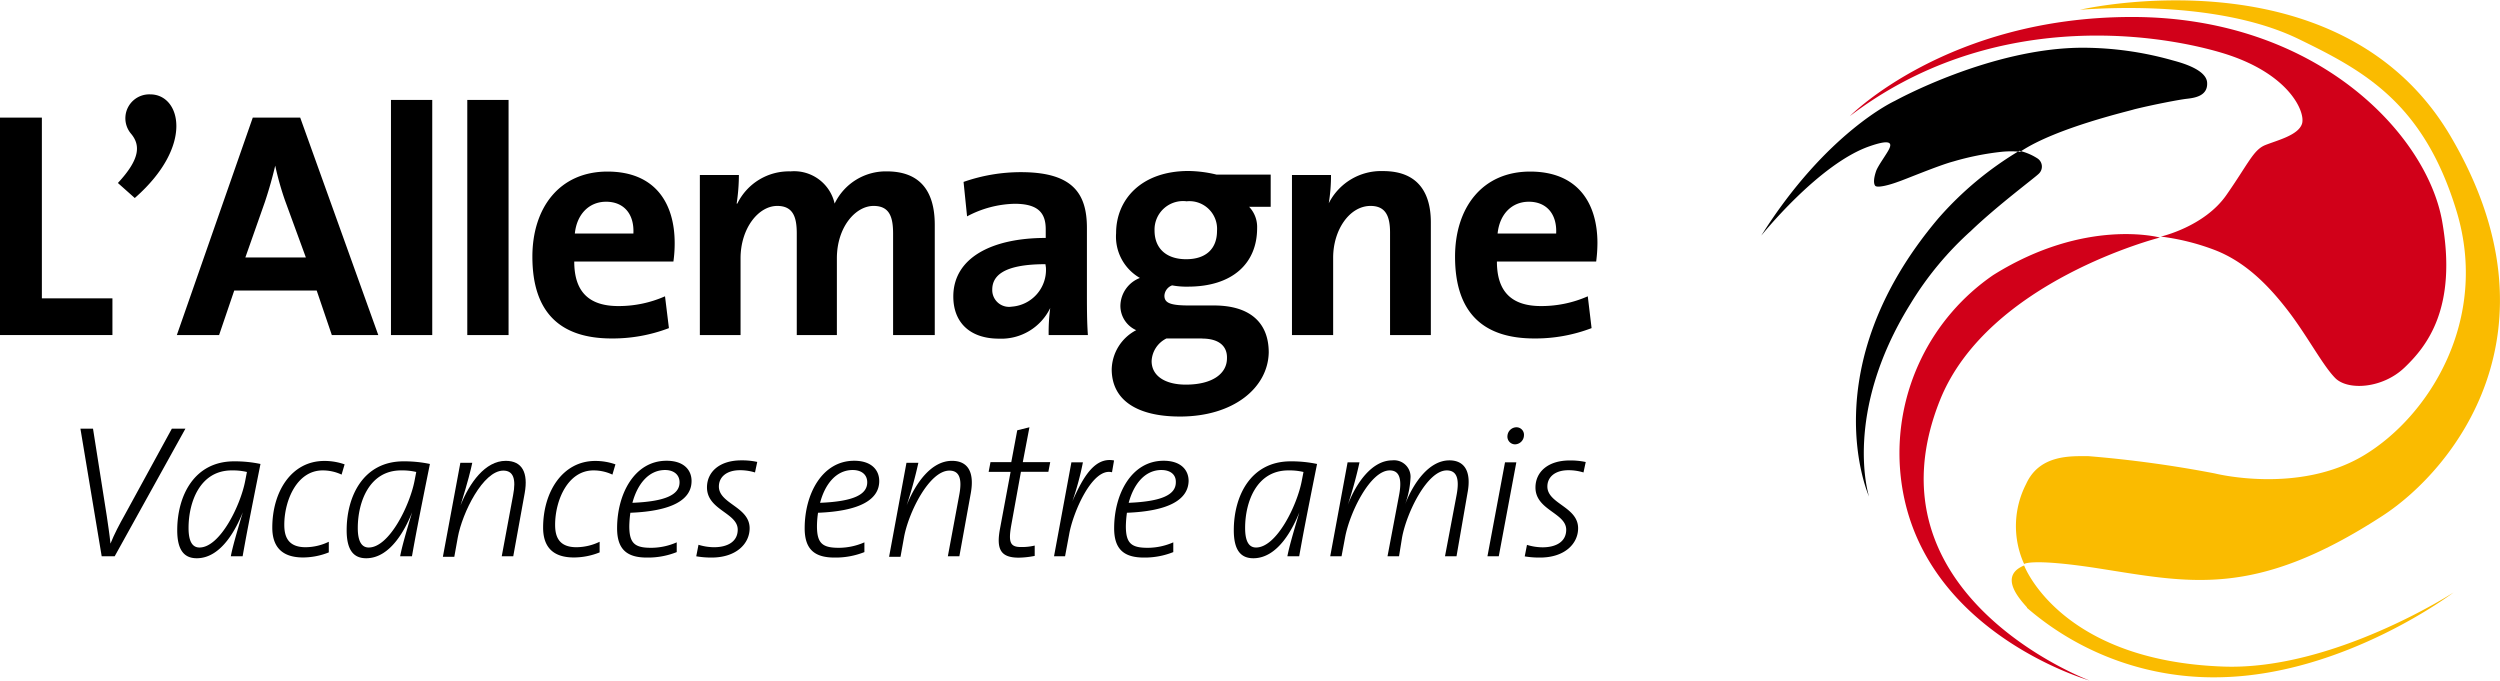 <svg id="Ebene_1" data-name="Ebene 1" xmlns="http://www.w3.org/2000/svg" width="90.37mm" height="24.6mm" viewBox="0 0 256.16 69.73"><defs><style>.cls-1{fill:#d10019;}.cls-2{fill:#fabb00;}</style></defs><path class="cls-1" d="M189.54,11.9s10-10.16,28.91-10.16,30.2,12,31.78,20.92-1.58,12.83-3.85,15-5.82,2.37-7.1,1.08-2.87-4.34-4.84-6.9-4.34-5-7.5-6.22a23.64,23.64,0,0,0-5.53-1.38s4.44-1,6.71-4.25,2.77-4.64,4-5.13,3.36-1,3.75-2.17-1.28-5.23-8.29-7.3S203.85,1,189.54,11.9Zm31.77,12.44s-7.6-2.08-17.07,3.84a22.13,22.13,0,0,0-9.57,19.64c1.08,16.68,19.44,21.91,19.44,21.91S190.72,61,198.81,40.92C203.75,28.78,221.31,24.34,221.31,24.34Z"/><path class="cls-2" d="M213.12,1S240-5.27,251.22,14.17c11.54,19.84.19,33.95-7.11,38.69-13.22,8.58-19.84,6.81-29.41,5.33-6.61-1-7.3-.4-7.3-.4a9.42,9.42,0,0,1,.2-8.19c1.38-3.06,4.63-2.86,6.41-2.86a120.29,120.29,0,0,1,12.93,1.77s8.59,2.18,15.3-1.87,12.83-13.92,9.47-25S242.24,7.26,235.53,4,219.34.55,213.12,1Zm-5.43,61.28a29.23,29.23,0,0,0,19.94,7.11c12.73-.3,23.78-8.69,23.78-8.69s-12.33,8-23.58,7.6c-16.78-.59-20.43-10.36-20.43-10.36C204.83,59,206.81,61.25,207.69,62.23Z"/><path d="M207,15.55a9.84,9.84,0,0,0-1.87,0,28.43,28.43,0,0,0-5,1c-1.48.39-5,1.87-5.63,2.07-.79.3-2.17.69-2.37.4s-.1-.89.1-1.48,1.19-1.88,1.38-2.37c.3-.69-.29-.79-2-.2-5.23,1.78-11.15,9.18-11.15,9.18,6.71-10.66,13.71-13.82,13.71-13.82S204,4.89,213.42,4.89a34,34,0,0,1,9.18,1.29c.69.19,3.45.88,3.55,2.27s-1.28,1.58-2.07,1.67-3.46.6-5.43,1.09c-.2.1-8,1.87-11.65,4.34M191.51,50.88s-2.76-8.48,4.24-19.74a33.23,33.23,0,0,1,6.22-7.5c2.67-2.56,6.51-5.42,6.91-5.82a1,1,0,0,0-.1-1.58,5.79,5.79,0,0,0-1.87-.79,34.42,34.42,0,0,0-8.29,6.91C185.59,37.76,191.51,50.88,191.51,50.88Z"/><path d="M0,34.33V12.05H4.29V30.57h7.23v3.76Z"/><path d="M12.08,18.75c2.24-2.41,2.37-3.86,1.32-5.08a2.45,2.45,0,0,1,2-4c3.1,0,4.55,5.24-1.59,10.62Z"/><path d="M34,34.33l-1.55-4.56H24l-1.55,4.56H18.12L25.9,12.05h4.86l8,22.28ZM29.2,20.53a30,30,0,0,1-1-3.56h0c-.27,1.16-.63,2.44-1.06,3.73l-2,5.68h6.2Z"/><path d="M40.06,34.33V10.24h4.23V34.33Z"/><path d="M47.88,34.33V10.24h4.23V34.33Z"/><path d="M69,26.8H58.84c0,3.07,1.48,4.56,4.52,4.56a11.72,11.72,0,0,0,4.78-1l.4,3.26a16.15,16.15,0,0,1-5.87,1.06c-5.22,0-8.12-2.61-8.12-8.38,0-5,2.77-8.72,7.69-8.72s6.89,3.27,6.89,7.33A13.41,13.41,0,0,1,69,26.8Zm-6.9-6.13c-1.74,0-3,1.28-3.2,3.26h6C65,21.89,63.89,20.67,62.1,20.67Z"/><path d="M91.51,34.33V23.93c0-1.75-.4-2.83-2-2.83-1.85,0-3.76,2.17-3.76,5.37v7.86H81.64V23.93c0-1.61-.33-2.83-2-2.83-1.94,0-3.76,2.31-3.76,5.37v7.86H71.71V17.93h4a19.88,19.88,0,0,1-.23,2.93h.07A5.88,5.88,0,0,1,81,17.56a4.25,4.25,0,0,1,4.52,3.3,5.82,5.82,0,0,1,5.34-3.3c3.17,0,4.92,1.75,4.92,5.48V34.33Z"/><path d="M107.45,34.33a18.86,18.86,0,0,1,.16-2.77l0,0a5.57,5.57,0,0,1-5.25,3.14c-3,0-4.68-1.68-4.68-4.32,0-3.93,3.89-6,9.47-6v-.89c0-1.72-.83-2.61-3.2-2.61a10.82,10.82,0,0,0-4.86,1.29l-.36-3.53a17.76,17.76,0,0,1,5.88-1c5.27,0,6.76,2.15,6.76,5.71V30.1c0,1.32,0,2.88.1,4.23Zm-.33-7.26c-4.46,0-5.45,1.29-5.45,2.61a1.72,1.72,0,0,0,2,1.74,3.78,3.78,0,0,0,3.5-4Z"/><path d="M120.91,42.68c-4.36,0-7-1.65-7-4.85a4.65,4.65,0,0,1,2.51-4,2.73,2.73,0,0,1-1.62-2.51,3.11,3.11,0,0,1,2-2.84,4.88,4.88,0,0,1-2.44-4.59c0-3.46,2.6-6.37,7.42-6.37a12.71,12.71,0,0,1,2.87.37h5.55v3.3h-2.21a3,3,0,0,1,.82,2.18c0,3.63-2.54,6-7.09,6a7.93,7.93,0,0,1-1.62-.13,1.2,1.2,0,0,0-.79,1.06c0,.75.62,1,2.54,1h2.54c3.56,0,5.61,1.65,5.61,4.82C129.92,39.74,126.39,42.68,120.91,42.68Zm2.24-8h-3.63A2.71,2.71,0,0,0,118,37c0,1.52,1.39,2.41,3.5,2.41,2.77,0,4.22-1.15,4.22-2.7C125.76,35.55,125,34.69,123.15,34.69Zm-1.61-14.06a2.92,2.92,0,0,0-3.24,3c0,1.82,1.19,2.94,3.24,2.94s3.16-1.09,3.16-2.9A2.84,2.84,0,0,0,121.54,20.63Z"/><path d="M142.43,34.33V23.83c0-1.71-.47-2.73-2-2.73-2.14,0-3.83,2.44-3.83,5.31v7.92h-4.22V17.93h4a17.48,17.48,0,0,1-.23,2.9l0,0a6,6,0,0,1,5.57-3.3c3.7,0,4.89,2.38,4.89,5.25V34.33Z"/><path d="M163.55,26.8H153.38c0,3.07,1.49,4.56,4.52,4.56a11.76,11.76,0,0,0,4.79-1l.39,3.26a16.11,16.11,0,0,1-5.87,1.06c-5.21,0-8.12-2.61-8.12-8.38,0-5,2.77-8.72,7.69-8.72s6.9,3.27,6.9,7.33A15.06,15.06,0,0,1,163.55,26.8Zm-6.9-6.13c-1.75,0-3,1.28-3.2,3.26h6C159.55,21.89,158.43,20.67,156.65,20.67Z"/><path d="M11.75,57H10.42L8.24,43.92H9.53l1.41,8.95c.11.78.28,1.83.38,2.83h0c.4-1,.93-2,1.46-2.94l4.83-8.84H19Z"/><path d="M24.86,57H23.65c.17-.91.59-2.38,1.23-4.51l0,0c-.61,1.51-2.13,4.71-4.72,4.71-1.31,0-2-.86-2-2.87,0-3.49,1.71-7.06,5.83-7.06a12.63,12.63,0,0,1,2.7.27C25.49,53.53,25.24,54.87,24.86,57Zm-1.12-8.8c-3.25,0-4.42,3.24-4.42,5.9,0,1.47.45,2,1.12,2,2.11,0,4.22-4.34,4.69-6.86l.17-.88A6.26,6.26,0,0,0,23.74,48.2Z"/><path d="M35,48.63a4.52,4.52,0,0,0-1.94-.43c-2.66,0-3.93,3.12-3.93,5.57,0,1.1.3,2.3,2.18,2.3a5.53,5.53,0,0,0,2.38-.56l0,1.09a7.14,7.14,0,0,1-2.64.52c-2.41,0-3.15-1.36-3.15-3.06,0-3.67,1.95-6.83,5.33-6.83a6.15,6.15,0,0,1,2.08.35Z"/><path d="M42.21,57H41c.17-.91.58-2.38,1.23-4.51l0,0c-.61,1.51-2.13,4.71-4.71,4.71-1.31,0-2-.86-2-2.87,0-3.49,1.71-7.06,5.83-7.06a12.63,12.63,0,0,1,2.7.27C42.84,53.53,42.59,54.87,42.21,57Zm-1.12-8.8c-3.25,0-4.43,3.24-4.43,5.9,0,1.47.46,2,1.12,2,2.11,0,4.22-4.34,4.7-6.86l.17-.88A6.26,6.26,0,0,0,41.09,48.2Z"/><path d="M52.59,57H51.41l1.16-6.24c.34-1.74,0-2.54-1-2.54-2.07,0-4.2,4.32-4.66,6.83l-.36,2H45.38l1.79-9.63h1.22c-.14.68-.44,1.92-1.2,4.36l0,0c.91-2.29,2.52-4.56,4.63-4.56,1.69,0,2.32,1.22,1.94,3.32Z"/><path d="M62.75,48.63a4.52,4.52,0,0,0-1.94-.43c-2.66,0-3.93,3.12-3.93,5.57,0,1.1.3,2.3,2.18,2.3a5.53,5.53,0,0,0,2.38-.56l0,1.09a7.1,7.1,0,0,1-2.64.52c-2.41,0-3.15-1.36-3.15-3.06,0-3.67,2-6.83,5.34-6.83a6.14,6.14,0,0,1,2.07.35Z"/><path d="M64.59,52.54a11,11,0,0,0-.11,1.38c0,1.78.59,2.21,2.24,2.21a6.54,6.54,0,0,0,2.62-.56v1a7.93,7.93,0,0,1-3.06.56c-2,0-3.05-.8-3.05-3,0-3.52,1.78-6.92,5.07-6.92,1.75,0,2.56.93,2.56,2.08C70.86,51.19,68.89,52.37,64.59,52.54Zm3.56-4.38c-1.71,0-2.85,1.48-3.35,3.36,3.42-.14,4.83-.84,4.83-2.1C69.63,48.61,69,48.16,68.15,48.16Z"/><path d="M77.36,48.41a5.17,5.17,0,0,0-1.54-.23c-1.4,0-2.16.72-2.16,1.67,0,1.78,3.15,2.07,3.15,4.28,0,1.59-1.39,3-3.89,3A9.08,9.08,0,0,1,71.34,57l.23-1.18a5.51,5.51,0,0,0,1.59.25c1.43,0,2.43-.6,2.43-1.8,0-1.73-3.15-2-3.15-4.33,0-1.55,1.24-2.77,3.52-2.77a7.34,7.34,0,0,1,1.63.16Z"/><path d="M83.82,52.54a9.42,9.42,0,0,0-.11,1.38c0,1.78.59,2.21,2.24,2.21a6.54,6.54,0,0,0,2.62-.56v1a8,8,0,0,1-3.06.56c-2,0-3.06-.8-3.06-3,0-3.52,1.79-6.92,5.08-6.92,1.74,0,2.56.93,2.56,2.08C90.09,51.19,88.11,52.37,83.82,52.54Zm3.55-4.38c-1.71,0-2.85,1.48-3.34,3.36,3.42-.14,4.83-.84,4.83-2.1C88.86,48.61,88.25,48.16,87.37,48.16Z"/><path d="M98.3,57H97.12l1.16-6.24c.34-1.74,0-2.54-1-2.54-2.07,0-4.2,4.32-4.65,6.83l-.36,2H91.1l1.78-9.63H94.1a44,44,0,0,1-1.2,4.36l0,0c.91-2.29,2.53-4.56,4.64-4.56,1.69,0,2.31,1.22,1.93,3.32Z"/><path d="M107.42,48.34h-2.81l-1,5.52c-.3,1.73-.09,2.19,1,2.19a5.58,5.58,0,0,0,1.41-.15l0,1.06a9,9,0,0,1-1.64.18c-1.88,0-2.31-.89-1.91-3l1.08-5.79H101.3l.19-1h2.13l.61-3.26,1.25-.31-.68,3.57h2.81Z"/><path d="M113.94,48.39c-2-.52-4,4.1-4.39,6.36L109.13,57H108l1.78-9.63h1.18a29.72,29.72,0,0,1-1.08,4l0,0c1.12-2.56,2.32-4.56,4.27-4.19Z"/><path d="M115.47,52.54a11,11,0,0,0-.11,1.38c0,1.78.59,2.21,2.24,2.21a6.54,6.54,0,0,0,2.62-.56v1a7.91,7.91,0,0,1-3,.56c-2,0-3.06-.8-3.06-3,0-3.52,1.78-6.92,5.07-6.92,1.75,0,2.56.93,2.56,2.08C121.74,51.19,119.77,52.37,115.47,52.54ZM119,48.16c-1.71,0-2.85,1.48-3.35,3.36,3.42-.14,4.83-.84,4.83-2.1C120.51,48.61,119.9,48.16,119,48.16Z"/><path d="M133.12,57h-1.21c.17-.91.59-2.38,1.23-4.51l0,0c-.61,1.51-2.13,4.71-4.72,4.71-1.31,0-2-.86-2-2.87,0-3.49,1.71-7.06,5.83-7.06a12.63,12.63,0,0,1,2.7.27C133.75,53.53,133.5,54.87,133.12,57ZM132,48.2c-3.25,0-4.42,3.24-4.42,5.9,0,1.47.45,2,1.12,2,2.11,0,4.22-4.34,4.69-6.86l.17-.88A6.26,6.26,0,0,0,132,48.2Z"/><path d="M149.24,57h-1.18l1.18-6.24c.34-1.76,0-2.56-1-2.56-2,0-4.11,4.32-4.58,6.88L143.35,57h-1.18l1.18-6.24c.34-1.76,0-2.56-.95-2.56-2,0-4.11,4.32-4.58,6.88L137.46,57H136.3l1.78-9.63h1.22a42.44,42.44,0,0,1-1.2,4.36l0,0c.87-2.27,2.49-4.56,4.56-4.56a1.69,1.69,0,0,1,1.86,1.88,8.93,8.93,0,0,1-.57,2.68h0c.87-2.27,2.49-4.56,4.56-4.56,1.61,0,2.26,1.22,1.86,3.32Z"/><path d="M153.57,57h-1.16l1.8-9.63h1.16Zm1.67-11.47a.79.79,0,0,1-.78-.88.94.94,0,0,1,.91-.87.77.77,0,0,1,.78.85A.94.94,0,0,1,155.24,45.53Z"/><path d="M162.25,48.41a5.17,5.17,0,0,0-1.54-.23c-1.4,0-2.16.72-2.16,1.67,0,1.78,3.15,2.07,3.15,4.28,0,1.59-1.39,3-3.89,3a9.08,9.08,0,0,1-1.58-.12l.23-1.18a5.51,5.51,0,0,0,1.59.25c1.43,0,2.43-.6,2.43-1.8,0-1.73-3.15-2-3.15-4.33,0-1.55,1.23-2.77,3.51-2.77a7.38,7.38,0,0,1,1.64.16Z"/></svg>